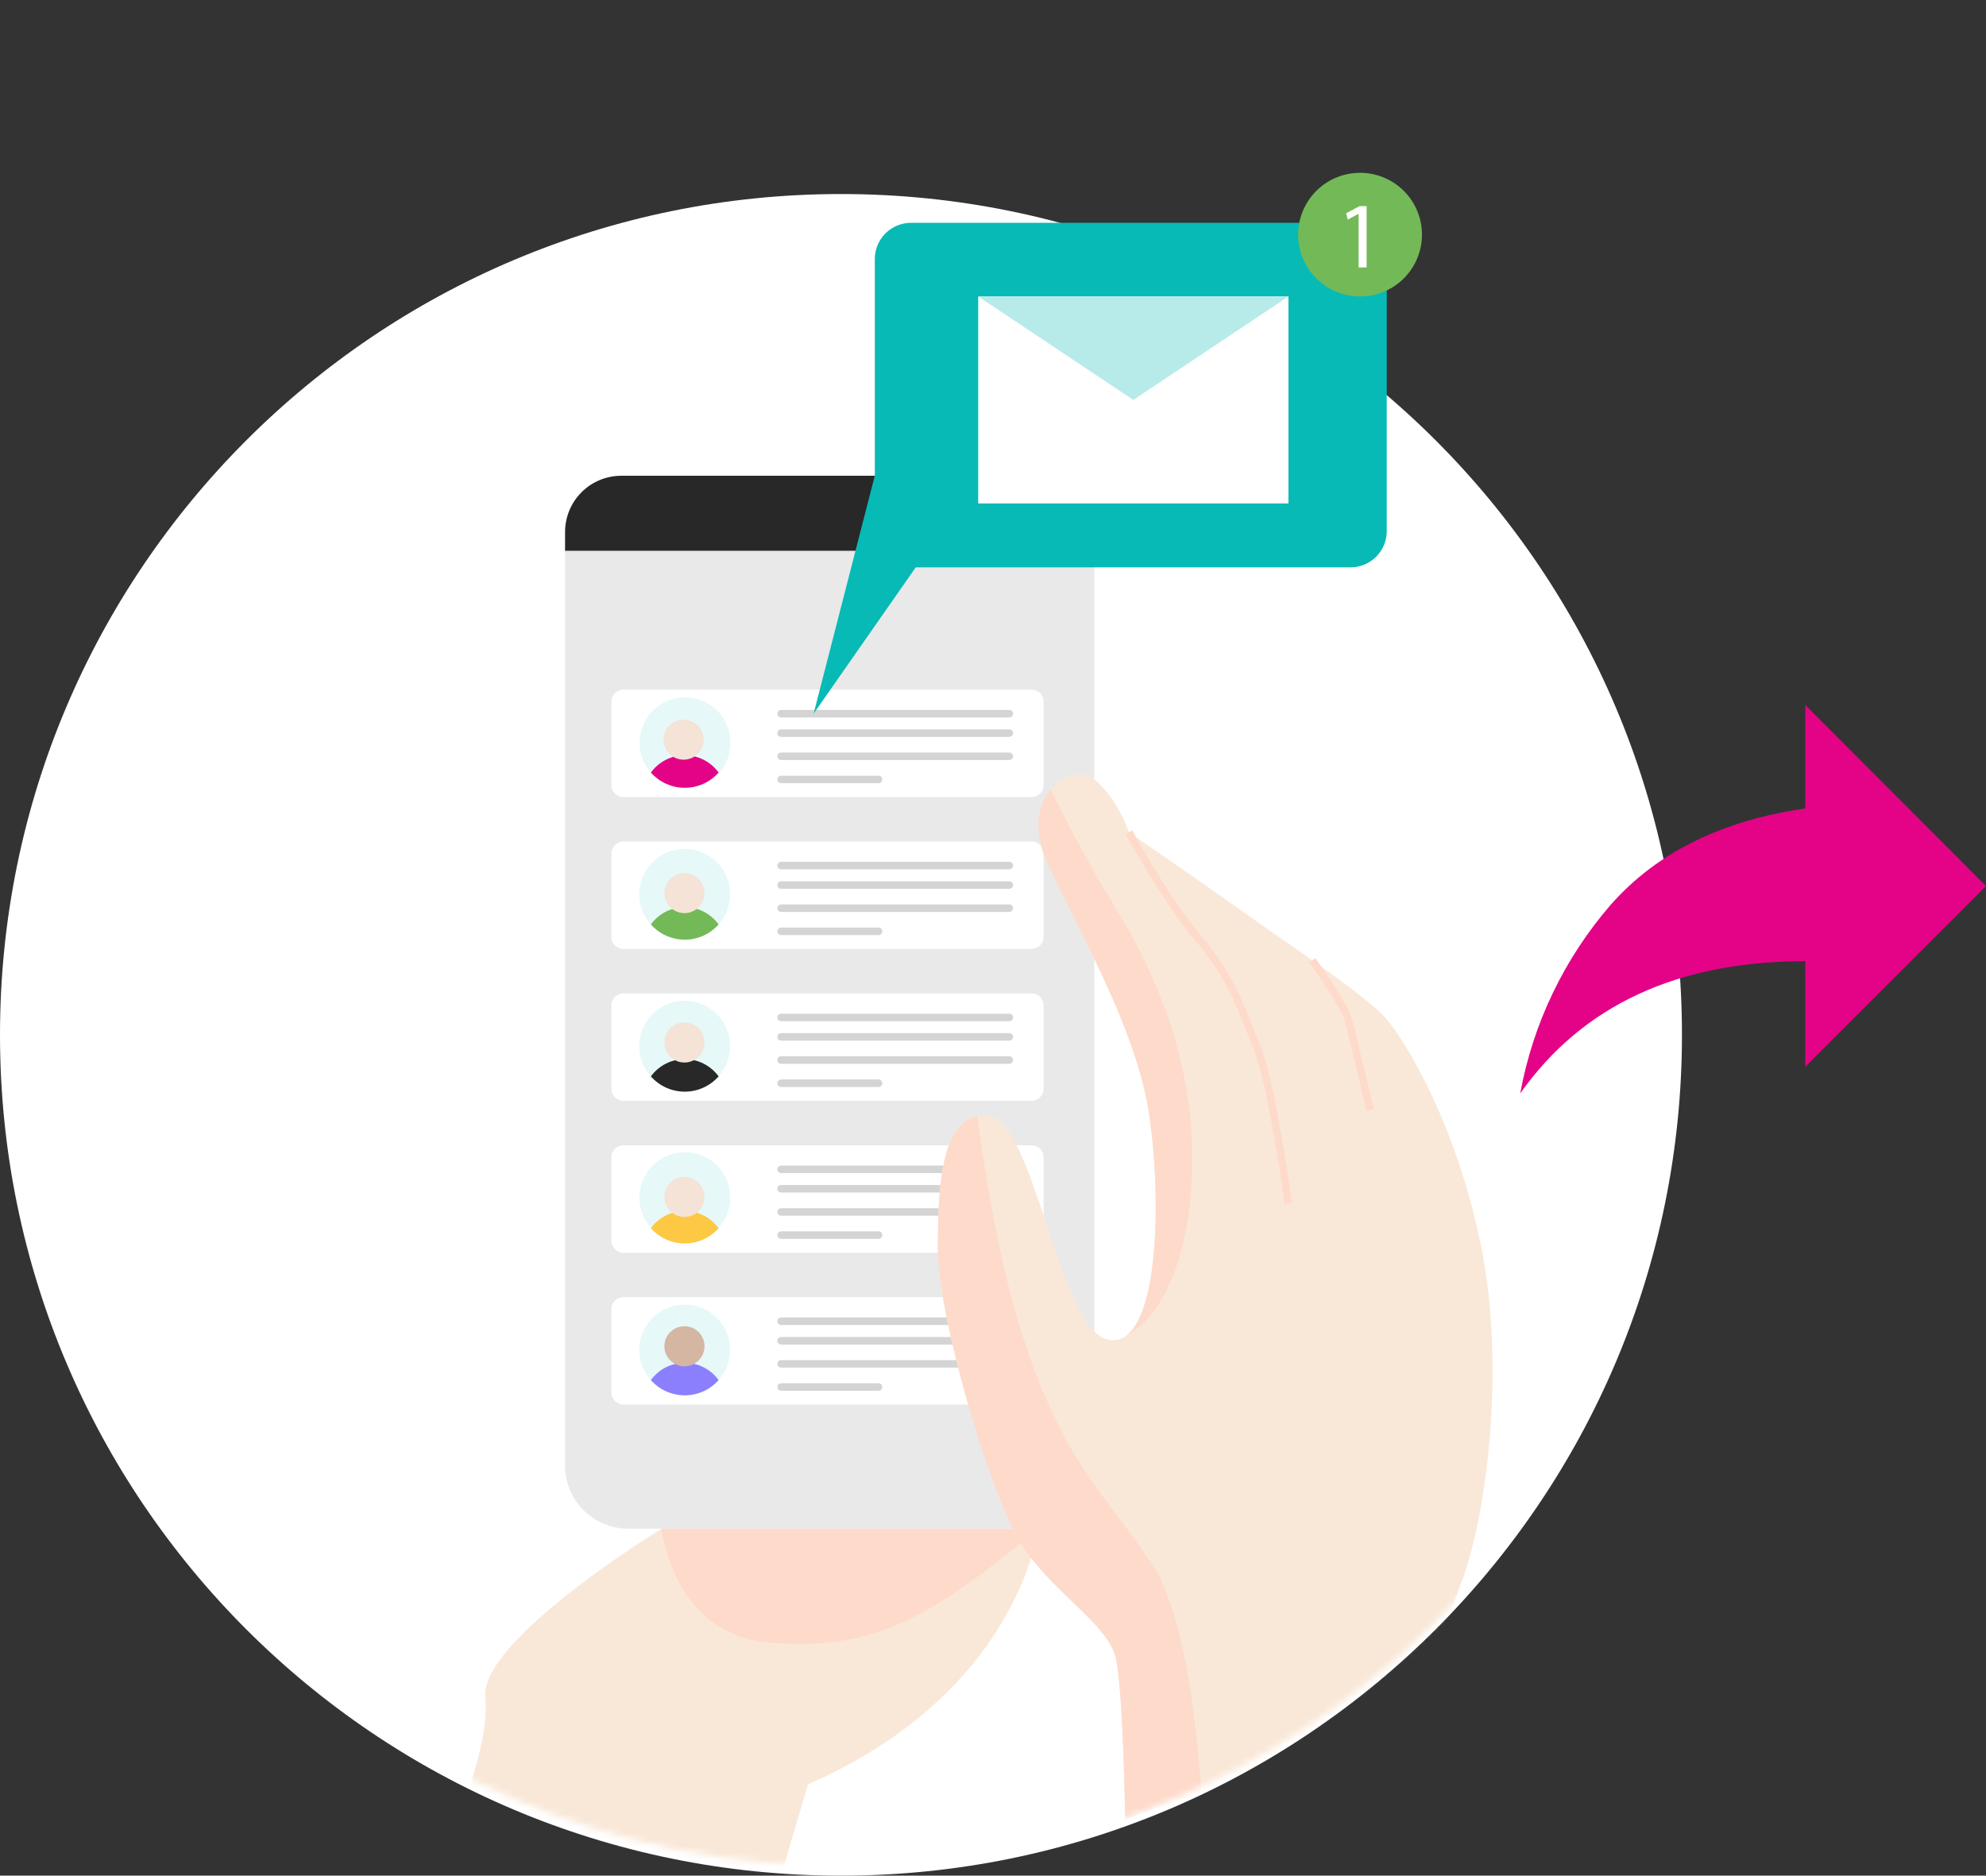 <svg width="307" height="290" viewBox="0 0 307 290" fill="none" xmlns="http://www.w3.org/2000/svg">
<rect x="0" y="0" width="307" height="290" fill="#333333" stroke="none"/>
<path d="M130 290C201.797 290 260 231.797 260 160C260 88.203 201.797 30 130 30C58.203 30 0 88.203 0 160C0 231.797 58.203 290 130 290Z" fill="white"/>
<mask id="mask0_2172_4683" style="mask-type:luminance" maskUnits="userSpaceOnUse" x="0" y="0" width="260" height="289">
<path d="M260 159.147C260 230.617 201.995 288.556 130.444 288.556C58.892 288.556 0.883 230.617 0.883 159.147C0.883 87.677 91.703 0 163.254 0C234.806 0 260 87.677 260 159.147Z" fill="white"/>
</mask>
<g mask="url(#mask0_2172_4683)">
<path d="M159.394 73.541H97.118C91.723 73.541 87.35 77.91 87.35 83.298V226.598C87.35 231.986 91.723 236.355 97.118 236.355H159.394C164.788 236.355 169.161 231.986 169.161 226.598V83.298C169.161 77.91 164.788 73.541 159.394 73.541Z" fill="#E9E9E9"/>
<path d="M159.471 106.621H96.365C95.344 106.621 94.517 107.447 94.517 108.467V121.383C94.517 122.403 95.344 123.23 96.365 123.23H159.471C160.492 123.23 161.32 122.403 161.32 121.383V108.467C161.32 107.447 160.492 106.621 159.471 106.621Z" fill="white"/>
<path d="M156.017 110.926H120.745C120.591 110.926 120.443 110.864 120.334 110.756C120.225 110.647 120.164 110.499 120.164 110.345C120.164 110.191 120.225 110.043 120.334 109.934C120.443 109.825 120.591 109.764 120.745 109.764H156.017C156.172 109.764 156.319 109.825 156.428 109.934C156.537 110.043 156.599 110.191 156.599 110.345C156.599 110.499 156.537 110.647 156.428 110.756C156.319 110.864 156.172 110.926 156.017 110.926Z" fill="#D4D4D4"/>
<path d="M156.017 113.93H120.745C120.591 113.93 120.443 113.869 120.334 113.76C120.225 113.651 120.164 113.503 120.164 113.349C120.164 113.195 120.225 113.048 120.334 112.939C120.443 112.83 120.591 112.769 120.745 112.769H156.017C156.172 112.769 156.319 112.83 156.428 112.939C156.537 113.048 156.599 113.195 156.599 113.349C156.599 113.503 156.537 113.651 156.428 113.76C156.319 113.869 156.172 113.93 156.017 113.93Z" fill="#D4D4D4"/>
<path d="M156.017 117.511H120.745C120.591 117.511 120.443 117.45 120.334 117.341C120.225 117.232 120.164 117.084 120.164 116.93C120.164 116.776 120.225 116.629 120.334 116.52C120.443 116.411 120.591 116.35 120.745 116.35H156.017C156.172 116.35 156.319 116.411 156.428 116.52C156.537 116.629 156.599 116.776 156.599 116.93C156.599 117.084 156.537 117.232 156.428 117.341C156.319 117.45 156.172 117.511 156.017 117.511Z" fill="#D4D4D4"/>
<path d="M135.804 121.092H120.753C120.599 121.092 120.451 121.031 120.342 120.922C120.233 120.813 120.172 120.665 120.172 120.511C120.172 120.357 120.233 120.21 120.342 120.101C120.451 119.992 120.599 119.931 120.753 119.931H135.804C135.958 119.931 136.106 119.992 136.215 120.101C136.324 120.21 136.385 120.357 136.385 120.511C136.385 120.665 136.324 120.813 136.215 120.922C136.106 121.031 135.958 121.092 135.804 121.092Z" fill="#D4D4D4"/>
<path d="M112.827 115.959C113.446 112.134 110.844 108.532 107.015 107.913C103.186 107.295 99.58 109.893 98.96 113.718C98.341 117.543 100.943 121.145 104.772 121.764C108.601 122.383 112.207 119.784 112.827 115.959Z" fill="#E6F8F8"/>
<path d="M105.842 121.801C106.833 121.803 107.813 121.593 108.717 121.187C109.62 120.78 110.427 120.186 111.083 119.444C110.484 118.618 109.697 117.945 108.788 117.481C107.878 117.018 106.871 116.776 105.85 116.776C104.829 116.776 103.822 117.018 102.913 117.481C102.003 117.945 101.217 118.618 100.617 119.444C101.271 120.184 102.076 120.777 102.976 121.183C103.877 121.59 104.854 121.801 105.842 121.801Z" fill="#E40387"/>
<path d="M105.679 117.457C107.392 117.457 108.78 116.071 108.78 114.36C108.78 112.649 107.392 111.263 105.679 111.263C103.967 111.263 102.579 112.649 102.579 114.36C102.579 116.071 103.967 117.457 105.679 117.457Z" fill="#F4E3D6"/>
<path d="M159.471 130.106H96.365C95.344 130.106 94.517 130.933 94.517 131.953V144.868C94.517 145.888 95.344 146.715 96.365 146.715H159.471C160.492 146.715 161.32 145.888 161.32 144.868V131.953C161.32 130.933 160.492 130.106 159.471 130.106Z" fill="white"/>
<path d="M156.017 134.407H120.745C120.591 134.407 120.443 134.345 120.334 134.237C120.225 134.128 120.164 133.98 120.164 133.826C120.164 133.672 120.225 133.524 120.334 133.415C120.443 133.306 120.591 133.245 120.745 133.245H156.017C156.172 133.245 156.319 133.306 156.428 133.415C156.537 133.524 156.599 133.672 156.599 133.826C156.599 133.98 156.537 134.128 156.428 134.237C156.319 134.345 156.172 134.407 156.017 134.407Z" fill="#D4D4D4"/>
<path d="M156.017 137.423H120.745C120.591 137.423 120.443 137.361 120.334 137.253C120.225 137.144 120.164 136.996 120.164 136.842C120.164 136.688 120.225 136.54 120.334 136.431C120.443 136.322 120.591 136.261 120.745 136.261H156.017C156.172 136.261 156.319 136.322 156.428 136.431C156.537 136.54 156.599 136.688 156.599 136.842C156.599 136.996 156.537 137.144 156.428 137.253C156.319 137.361 156.172 137.423 156.017 137.423Z" fill="#D4D4D4"/>
<path d="M156.017 140.997H120.745C120.591 140.997 120.443 140.936 120.334 140.827C120.225 140.718 120.164 140.57 120.164 140.416C120.164 140.262 120.225 140.114 120.334 140.006C120.443 139.897 120.591 139.835 120.745 139.835H156.017C156.172 139.835 156.319 139.897 156.428 140.006C156.537 140.114 156.599 140.262 156.599 140.416C156.599 140.57 156.537 140.718 156.428 140.827C156.319 140.936 156.172 140.997 156.017 140.997Z" fill="#D4D4D4"/>
<path d="M135.804 144.574H120.753C120.599 144.574 120.451 144.513 120.342 144.404C120.233 144.295 120.172 144.147 120.172 143.993C120.172 143.839 120.233 143.692 120.342 143.583C120.451 143.474 120.599 143.413 120.753 143.413H135.804C135.958 143.413 136.106 143.474 136.215 143.583C136.324 143.692 136.385 143.839 136.385 143.993C136.385 144.147 136.324 144.295 136.215 144.404C136.106 144.513 135.958 144.574 135.804 144.574Z" fill="#D4D4D4"/>
<path d="M105.842 145.282C109.721 145.282 112.866 142.141 112.866 138.267C112.866 134.392 109.721 131.251 105.842 131.251C101.963 131.251 98.819 134.392 98.819 138.267C98.819 142.141 101.963 145.282 105.842 145.282Z" fill="#E6F8F8"/>
<path d="M105.842 145.283C106.833 145.284 107.813 145.075 108.716 144.669C109.62 144.264 110.427 143.67 111.083 142.929C110.485 142.101 109.699 141.427 108.789 140.962C107.879 140.498 106.872 140.255 105.85 140.255C104.828 140.255 103.821 140.498 102.911 140.962C102.002 141.427 101.215 142.101 100.617 142.929C101.272 143.668 102.076 144.26 102.977 144.666C103.877 145.072 104.854 145.282 105.842 145.283Z" fill="#74B957"/>
<path d="M105.803 141.182C107.516 141.182 108.904 139.796 108.904 138.085C108.904 136.374 107.516 134.988 105.803 134.988C104.091 134.988 102.703 136.374 102.703 138.085C102.703 139.796 104.091 141.182 105.803 141.182Z" fill="#F4E3D6"/>
<path d="M159.471 153.587H96.365C95.344 153.587 94.517 154.414 94.517 155.434V168.35C94.517 169.37 95.344 170.197 96.365 170.197H159.471C160.492 170.197 161.32 169.37 161.32 168.35V155.434C161.32 154.414 160.492 153.587 159.471 153.587Z" fill="white"/>
<path d="M156.017 157.892H120.745C120.591 157.892 120.443 157.831 120.334 157.722C120.225 157.613 120.164 157.466 120.164 157.312C120.164 157.158 120.225 157.01 120.334 156.901C120.443 156.792 120.591 156.731 120.745 156.731H156.017C156.172 156.731 156.319 156.792 156.428 156.901C156.537 157.01 156.599 157.158 156.599 157.312C156.599 157.466 156.537 157.613 156.428 157.722C156.319 157.831 156.172 157.892 156.017 157.892Z" fill="#D4D4D4"/>
<path d="M156.017 160.901H120.745C120.591 160.901 120.443 160.84 120.334 160.731C120.225 160.622 120.164 160.474 120.164 160.32C120.164 160.166 120.225 160.018 120.334 159.909C120.443 159.8 120.591 159.739 120.745 159.739H156.017C156.172 159.739 156.319 159.8 156.428 159.909C156.537 160.018 156.599 160.166 156.599 160.32C156.599 160.474 156.537 160.622 156.428 160.731C156.319 160.84 156.172 160.901 156.017 160.901Z" fill="#D4D4D4"/>
<path d="M156.017 164.478H120.745C120.591 164.478 120.443 164.417 120.334 164.308C120.225 164.199 120.164 164.051 120.164 163.897C120.164 163.743 120.225 163.595 120.334 163.487C120.443 163.378 120.591 163.316 120.745 163.316H156.017C156.172 163.316 156.319 163.378 156.428 163.487C156.537 163.595 156.599 163.743 156.599 163.897C156.599 164.051 156.537 164.199 156.428 164.308C156.319 164.417 156.172 164.478 156.017 164.478Z" fill="#D4D4D4"/>
<path d="M135.804 168.059H120.753C120.599 168.059 120.451 167.998 120.342 167.889C120.233 167.78 120.172 167.632 120.172 167.478C120.172 167.324 120.233 167.177 120.342 167.068C120.451 166.959 120.599 166.897 120.753 166.897H135.804C135.958 166.897 136.106 166.959 136.215 167.068C136.324 167.177 136.385 167.324 136.385 167.478C136.385 167.632 136.324 167.78 136.215 167.889C136.106 167.998 135.958 168.059 135.804 168.059Z" fill="#D4D4D4"/>
<path d="M105.842 168.768C109.721 168.768 112.866 165.627 112.866 161.752C112.866 157.878 109.721 154.737 105.842 154.737C101.963 154.737 98.819 157.878 98.819 161.752C98.819 165.627 101.963 168.768 105.842 168.768Z" fill="#E6F8F8"/>
<path d="M105.842 168.783C106.833 168.784 107.813 168.575 108.717 168.168C109.62 167.761 110.427 167.167 111.083 166.425C110.484 165.599 109.697 164.927 108.788 164.463C107.878 163.999 106.871 163.757 105.85 163.757C104.829 163.757 103.822 163.999 102.913 164.463C102.003 164.927 101.217 165.599 100.617 166.425C101.271 167.165 102.076 167.758 102.976 168.165C103.877 168.571 104.854 168.782 105.842 168.783Z" fill="#282828"/>
<path d="M105.803 164.281C107.516 164.281 108.904 162.894 108.904 161.183C108.904 159.473 107.516 158.086 105.803 158.086C104.091 158.086 102.703 159.473 102.703 161.183C102.703 162.894 104.091 164.281 105.803 164.281Z" fill="#F4E3D6"/>
<path d="M159.471 177.072H96.365C95.344 177.072 94.517 177.899 94.517 178.919V191.835C94.517 192.855 95.344 193.681 96.365 193.681H159.471C160.492 193.681 161.32 192.855 161.32 191.835V178.919C161.32 177.899 160.492 177.072 159.471 177.072Z" fill="white"/>
<path d="M156.017 181.378H120.745C120.591 181.378 120.443 181.317 120.334 181.208C120.225 181.099 120.164 180.951 120.164 180.797C120.164 180.643 120.225 180.495 120.334 180.386C120.443 180.277 120.591 180.216 120.745 180.216H156.017C156.172 180.216 156.319 180.277 156.428 180.386C156.537 180.495 156.599 180.643 156.599 180.797C156.599 180.951 156.537 181.099 156.428 181.208C156.319 181.317 156.172 181.378 156.017 181.378Z" fill="#D4D4D4"/>
<path d="M156.017 184.382H120.745C120.591 184.382 120.443 184.32 120.334 184.212C120.225 184.103 120.164 183.955 120.164 183.801C120.164 183.647 120.225 183.499 120.334 183.39C120.443 183.281 120.591 183.22 120.745 183.22H156.017C156.172 183.22 156.319 183.281 156.428 183.39C156.537 183.499 156.599 183.647 156.599 183.801C156.599 183.955 156.537 184.103 156.428 184.212C156.319 184.32 156.172 184.382 156.017 184.382Z" fill="#D4D4D4"/>
<path d="M156.017 187.963H120.745C120.591 187.963 120.443 187.902 120.334 187.793C120.225 187.684 120.164 187.537 120.164 187.383C120.164 187.228 120.225 187.081 120.334 186.972C120.443 186.863 120.591 186.802 120.745 186.802H156.017C156.172 186.802 156.319 186.863 156.428 186.972C156.537 187.081 156.599 187.228 156.599 187.383C156.599 187.537 156.537 187.684 156.428 187.793C156.319 187.902 156.172 187.963 156.017 187.963Z" fill="#D4D4D4"/>
<path d="M135.804 191.545H120.753C120.599 191.545 120.451 191.484 120.342 191.375C120.233 191.266 120.172 191.118 120.172 190.964C120.172 190.81 120.233 190.662 120.342 190.553C120.451 190.444 120.599 190.383 120.753 190.383H135.804C135.958 190.383 136.106 190.444 136.215 190.553C136.324 190.662 136.385 190.81 136.385 190.964C136.385 191.118 136.324 191.266 136.215 191.375C136.106 191.484 135.958 191.545 135.804 191.545Z" fill="#D4D4D4"/>
<path d="M108.534 191.651C112.122 190.178 113.834 186.079 112.359 182.495C110.884 178.912 106.78 177.201 103.193 178.675C99.605 180.148 97.893 184.247 99.368 187.831C100.843 191.414 104.947 193.125 108.534 191.651Z" fill="#E6F8F8"/>
<path d="M105.842 192.253C106.833 192.254 107.813 192.044 108.717 191.638C109.62 191.231 110.427 190.637 111.083 189.895C110.484 189.069 109.697 188.396 108.788 187.933C107.878 187.469 106.871 187.227 105.85 187.227C104.829 187.227 103.822 187.469 102.913 187.933C102.003 188.396 101.217 189.069 100.617 189.895C101.271 190.635 102.076 191.228 102.976 191.635C103.877 192.041 104.854 192.252 105.842 192.253Z" fill="#FDC944"/>
<path d="M105.803 188.153C107.516 188.153 108.904 186.766 108.904 185.056C108.904 183.345 107.516 181.958 105.803 181.958C104.091 181.958 102.703 183.345 102.703 185.056C102.703 186.766 104.091 188.153 105.803 188.153Z" fill="#F4E3D6"/>
<path d="M159.471 200.558H96.365C95.344 200.558 94.517 201.384 94.517 202.404V215.32C94.517 216.34 95.344 217.167 96.365 217.167H159.471C160.492 217.167 161.32 216.34 161.32 215.32V202.404C161.32 201.384 160.492 200.558 159.471 200.558Z" fill="white"/>
<path d="M156.017 204.859H120.745C120.591 204.859 120.443 204.798 120.334 204.689C120.225 204.58 120.164 204.432 120.164 204.278C120.164 204.124 120.225 203.976 120.334 203.867C120.443 203.758 120.591 203.697 120.745 203.697H156.017C156.172 203.697 156.319 203.758 156.428 203.867C156.537 203.976 156.599 204.124 156.599 204.278C156.599 204.432 156.537 204.58 156.428 204.689C156.319 204.798 156.172 204.859 156.017 204.859Z" fill="#D4D4D4"/>
<path d="M156.017 207.887H120.745C120.591 207.887 120.443 207.825 120.334 207.716C120.225 207.608 120.164 207.46 120.164 207.306C120.164 207.152 120.225 207.004 120.334 206.895C120.443 206.786 120.591 206.725 120.745 206.725H156.017C156.172 206.725 156.319 206.786 156.428 206.895C156.537 207.004 156.599 207.152 156.599 207.306C156.599 207.46 156.537 207.608 156.428 207.716C156.319 207.825 156.172 207.887 156.017 207.887Z" fill="#D4D4D4"/>
<path d="M156.017 211.448H120.745C120.591 211.448 120.443 211.387 120.334 211.278C120.225 211.169 120.164 211.021 120.164 210.867C120.164 210.713 120.225 210.566 120.334 210.457C120.443 210.348 120.591 210.287 120.745 210.287H156.017C156.172 210.287 156.319 210.348 156.428 210.457C156.537 210.566 156.599 210.713 156.599 210.867C156.599 211.021 156.537 211.169 156.428 211.278C156.319 211.387 156.172 211.448 156.017 211.448Z" fill="#D4D4D4"/>
<path d="M135.804 215.026H120.753C120.599 215.026 120.451 214.965 120.342 214.856C120.233 214.747 120.172 214.6 120.172 214.445C120.172 214.291 120.233 214.144 120.342 214.035C120.451 213.926 120.599 213.865 120.753 213.865H135.804C135.958 213.865 136.106 213.926 136.215 214.035C136.324 214.144 136.385 214.291 136.385 214.445C136.385 214.6 136.324 214.747 136.215 214.856C136.106 214.965 135.958 215.026 135.804 215.026Z" fill="#D4D4D4"/>
<path d="M105.842 215.734C109.721 215.734 112.866 212.593 112.866 208.718C112.866 204.844 109.721 201.703 105.842 201.703C101.963 201.703 98.819 204.844 98.819 208.718C98.819 212.593 101.963 215.734 105.842 215.734Z" fill="#E6F8F8"/>
<path d="M105.842 215.735C106.833 215.736 107.813 215.527 108.716 215.122C109.62 214.716 110.427 214.122 111.083 213.381C110.485 212.553 109.699 211.879 108.789 211.415C107.879 210.95 106.872 210.708 105.85 210.708C104.828 210.708 103.821 210.95 102.911 211.415C102.002 211.879 101.215 212.553 100.617 213.381C101.272 214.12 102.076 214.713 102.977 215.118C103.877 215.524 104.854 215.734 105.842 215.735Z" fill="#8C7FFE"/>
<path d="M105.803 211.247C107.516 211.247 108.904 209.861 108.904 208.15C108.904 206.439 107.516 205.053 105.803 205.053C104.091 205.053 102.703 206.439 102.703 208.15C102.703 209.861 104.091 211.247 105.803 211.247Z" fill="#D4B6A3"/>
<path d="M169.165 85.156V82.245C169.164 79.941 168.247 77.731 166.615 76.102C164.983 74.472 162.77 73.557 160.463 73.557H96.047C93.741 73.557 91.528 74.472 89.897 76.102C88.266 77.731 87.35 79.941 87.35 82.245V85.156H169.165Z" fill="#282828"/>
<path d="M68.427 286.48C68.427 286.48 75.881 271.303 75.016 262.426C74.152 253.548 102.257 236.362 102.257 236.362H160.459C160.459 236.362 157.591 261.566 124.905 275.883L118.885 296.217C118.885 296.217 84.966 297.069 68.427 286.48Z" fill="#F9E8D8"/>
<path d="M118.939 253.959C133.847 255.12 142.641 251.384 160.463 236.347H102.261C102.261 236.347 104.028 252.82 118.939 253.959Z" fill="#FEDACB"/>
<path d="M173.936 281.319C173.936 281.319 173.653 261.845 172.506 256.402C171.359 250.958 161.897 245.805 157.308 237.787C152.719 229.769 144.979 203.419 144.979 193.108C144.979 182.798 145.552 171.919 152.731 172.488C159.909 173.057 163.622 205.711 171.366 207.143C179.111 208.576 179.681 186.194 177.673 172.469C175.665 158.744 166.332 143.277 161.824 133.253C157.316 123.23 165.541 117.504 169.188 120.512C172.836 123.52 174.502 128.673 174.502 128.673C174.502 128.673 187.406 137.551 192.568 141.275C197.731 145 211.204 153.874 214.356 157.598C217.507 161.323 225.251 174.207 228.98 192.83C232.709 211.452 229.84 233.784 226.112 244.094C222.383 254.404 221.813 254.69 222.387 260.134C222.96 265.577 222.96 270.158 222.96 270.158C222.96 270.158 200.03 271.296 173.936 281.319Z" fill="#F9E8D8"/>
<path d="M198.592 186.144C198.569 185.958 195.999 167.428 193.759 162.12C193.344 161.129 192.949 160.138 192.569 159.182C190.801 154.725 189.131 150.517 184.968 145.662C179.824 139.669 174.057 129.057 174.002 128.948L175.022 128.398C175.08 128.503 180.789 139.007 185.848 144.907C190.138 149.905 191.925 154.404 193.65 158.752C194.038 159.704 194.425 160.688 194.813 161.667C197.107 167.119 199.619 185.218 199.728 185.989L198.592 186.144Z" fill="#FEDACB"/>
<path d="M211.22 171.764C211.189 171.64 208.348 159.44 207.786 157.532C207.34 156.01 203.739 150.718 202.394 148.809L203.344 148.139C203.545 148.426 208.309 155.189 208.902 157.207C209.472 159.142 212.235 170.993 212.352 171.501L211.22 171.764Z" fill="#FEDACB"/>
<path d="M178.146 241.957C170.832 230.788 163.952 226.06 157.39 204.294C154.583 195.002 152.513 183.14 151.06 172.601C145.467 173.763 144.979 183.678 144.979 193.121C144.979 203.431 152.731 229.781 157.308 237.799C161.886 245.817 171.359 250.963 172.506 256.414C173.653 261.865 173.936 281.332 173.936 281.332C177.964 279.783 181.917 278.447 185.719 277.297C185.049 267.165 183.192 249.646 178.146 241.957Z" fill="#FEDACB"/>
<path d="M177.665 172.469C179.394 184.297 179.216 202.544 174.177 206.447C178.293 204.352 183.32 197.383 184.181 183.085C185.258 165.276 178.809 150.653 172.355 140.246C168.243 133.618 164.553 126.409 162.413 122.049C160.494 124.372 159.595 128.279 161.832 133.254C166.324 143.277 175.665 158.744 177.665 172.469Z" fill="#FEDACB"/>
<path d="M171.361 207.144C171.279 207.144 171.201 207.104 171.123 207.085C171.198 207.118 171.279 207.137 171.361 207.144Z" fill="#FEDACB"/>
<path d="M125.769 110.346L135.23 73.542V40.045C135.23 38.561 135.821 37.138 136.871 36.089C137.921 35.04 139.346 34.45 140.831 34.45H208.766C209.502 34.45 210.23 34.595 210.909 34.876C211.589 35.157 212.206 35.569 212.726 36.089C213.245 36.609 213.657 37.225 213.939 37.904C214.22 38.583 214.364 39.31 214.364 40.045V82.125C214.364 82.86 214.22 83.587 213.939 84.266C213.657 84.945 213.245 85.561 212.726 86.081C212.206 86.6 211.589 87.013 210.909 87.294C210.23 87.575 209.502 87.72 208.766 87.72H141.556L125.769 110.346Z" fill="#07BAB6"/>
<path d="M199.17 45.836H151.215V77.839H199.17V45.836Z" fill="white"/>
<path d="M175.192 61.838L151.215 45.836H199.17L175.192 61.838Z" fill="#B7EBEA"/>
<path d="M213.231 45.36C218.252 43.71 220.983 38.307 219.331 33.292C217.679 28.277 212.27 25.549 207.25 27.199C202.229 28.849 199.498 34.252 201.15 39.267C202.801 44.282 208.21 47.01 213.231 45.36Z" fill="#74B957"/>
<path d="M210.014 33.067H209.983L208.336 33.958L208.088 32.982L210.158 31.871H211.255V41.349H210.014V33.067Z" fill="white"/>
</g>
<g clipPath="url(#clip0_2172_4683)">
<path d="M279.066 109L307 137L279.066 164.933V148.613C259.315 148.613 244.627 155.427 235 169.053C236.968 158.263 241.793 148.198 248.973 139.907C256.084 131.835 266.115 126.867 279.066 125V109Z" fill="#E40387"/>
</g>
<defs>
<clipPath id="clip0_2172_4683">
<rect width="72" height="60" fill="white" transform="translate(235 109)"/>
</clipPath>
</defs>
</svg>
